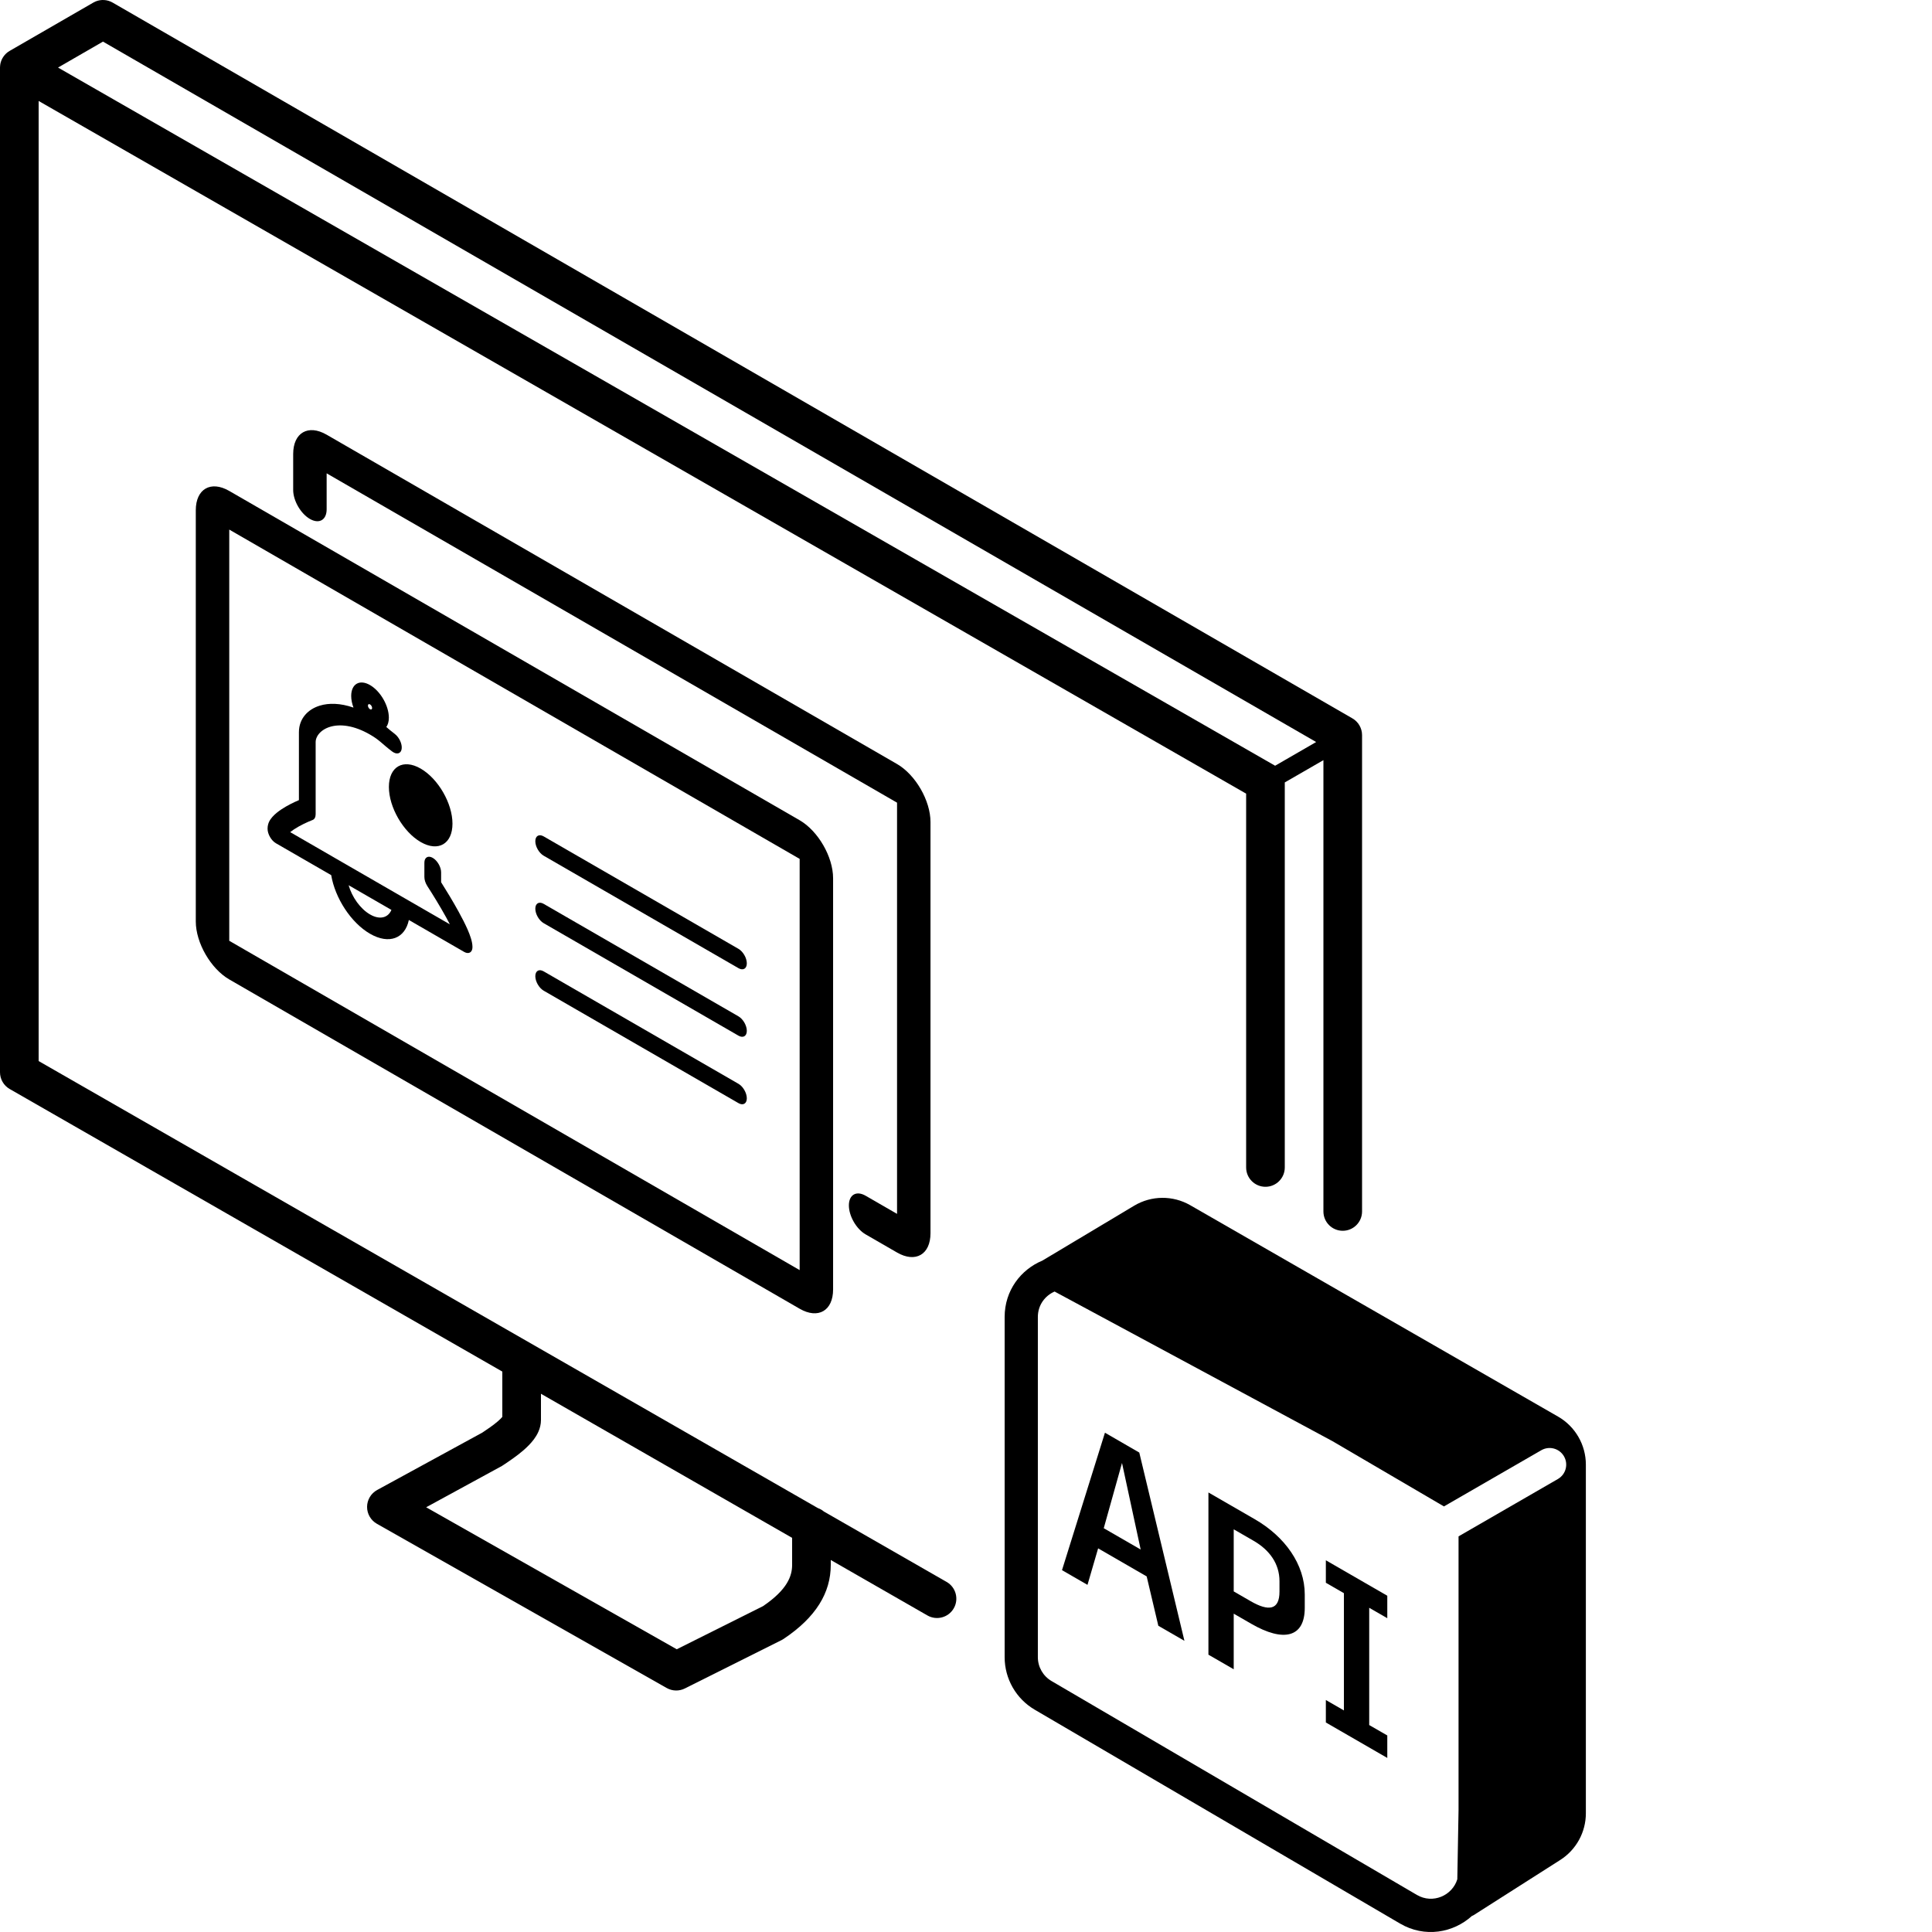 <svg width="100" height="100" viewBox="0 0 100 100" fill="none" xmlns="http://www.w3.org/2000/svg">
<path d="M71.806 82.595V83.758L70.87 83.219V89.288L71.806 89.827V90.991L68.626 89.155V87.992L69.561 88.532V82.463L68.626 81.923V80.76L71.806 82.595Z" fill="black"/>
<path fill-rule="evenodd" clip-rule="evenodd" d="M64.948 78.635C66.517 79.54 67.534 80.98 67.534 82.528V83.224C67.534 84.759 66.433 85.01 64.772 84.051L63.857 83.523V86.401L62.548 85.646V77.25L64.948 78.635ZM63.857 82.371L64.73 82.875C65.664 83.415 66.225 83.343 66.226 82.384V81.844C66.226 80.932 65.706 80.225 64.886 79.751L63.857 79.157V82.371Z" fill="black"/>
<path fill-rule="evenodd" clip-rule="evenodd" d="M58.969 75.184L61.306 84.929L59.955 84.15L59.352 81.595L56.839 80.143L56.288 82.032L54.969 81.271L57.192 74.157L58.969 75.184ZM57.13 79.1L59.041 80.203L58.075 75.723L57.13 79.1Z" fill="black"/>
<path fill-rule="evenodd" clip-rule="evenodd" d="M58.706 62.406C59.596 61.874 60.705 61.864 61.605 62.381L80.647 73.324C81.536 73.835 82.084 74.784 82.084 75.81V93.855C82.084 94.833 81.584 95.745 80.759 96.271L76.285 99.122C76.254 99.142 76.22 99.157 76.186 99.17C75.224 100.043 73.747 100.313 72.469 99.565L53.559 88.495C52.593 87.93 52 86.894 52 85.775V68.166C52 66.793 52.84 65.712 53.949 65.251L58.706 62.406ZM54.586 66.85C54.091 67.064 53.719 67.55 53.719 68.166V85.775C53.719 86.284 53.989 86.754 54.428 87.011L73.338 98.081C74.163 98.564 75.171 98.115 75.43 97.27L75.494 93.69V79.522L80.637 76.553C81.048 76.316 81.189 75.789 80.951 75.378C80.714 74.967 80.188 74.826 79.777 75.064L74.738 77.972L68.981 74.601L54.586 66.85Z" fill="black"/>
<path fill-rule="evenodd" clip-rule="evenodd" d="M4.949 0.075C5.234 -0.042 5.559 -0.022 5.83 0.134L70 37.183C70.309 37.361 70.5 37.692 70.5 38.049V62.705C70.5 63.257 70.052 63.705 69.5 63.705C68.948 63.705 68.5 63.258 68.5 62.705V39.345L66.499 40.499L66.5 40.5V60.428C66.5 60.98 66.052 61.428 65.5 61.428C64.948 61.428 64.5 60.98 64.5 60.428V41.079L2 5.226V54.92L42.335 78.059C42.449 78.099 42.553 78.159 42.644 78.236L48.998 81.881C49.477 82.156 49.642 82.767 49.367 83.246C49.092 83.725 48.481 83.89 48.002 83.615L43 80.745V81C43 82.43 42.243 83.707 40.555 84.832C40.52 84.855 40.484 84.876 40.447 84.895L35.447 87.395C35.149 87.544 34.797 87.534 34.507 87.37L19.507 78.87C19.191 78.691 18.997 78.355 19 77.992C19.003 77.629 19.203 77.296 19.521 77.122L24.962 74.153C25.216 73.984 25.531 73.773 25.782 73.555C25.886 73.465 25.955 73.391 26 73.338V70.993L0.502 56.367C0.191 56.189 0 55.858 0 55.5V3.487C0 3.452 0.004 3.418 0.008 3.383L0.009 3.368C0.009 3.364 0.01 3.36 0.011 3.356C0.014 3.331 0.019 3.306 0.024 3.281C0.027 3.27 0.029 3.259 0.032 3.248C0.05 3.18 0.075 3.114 0.106 3.051C0.11 3.044 0.114 3.037 0.118 3.029C0.149 2.972 0.185 2.917 0.228 2.865C0.232 2.859 0.237 2.854 0.242 2.848C0.314 2.765 0.4 2.692 0.5 2.634L4.83 0.134L4.949 0.075ZM28 73.498C28 73.939 27.791 74.287 27.642 74.489C27.478 74.711 27.276 74.908 27.093 75.067C26.741 75.372 26.333 75.643 26.086 75.808C26.052 75.833 26.017 75.857 25.979 75.878L22.058 78.016L35.029 85.366L39.49 83.136C40.762 82.275 41 81.564 41 81V79.599L28 72.141V73.498ZM3.004 3.497L65.998 39.633L66 39.634L68.124 38.407L5.33 2.154L3.004 3.497Z" fill="black"/>
<path d="M27.708 50.528C27.708 50.251 27.901 50.139 28.141 50.278L38.223 56.098C38.462 56.236 38.655 56.572 38.655 56.848C38.655 57.124 38.462 57.236 38.223 57.098L28.141 51.278C27.902 51.139 27.708 50.803 27.708 50.528Z" fill="black"/>
<path d="M27.708 47.034C27.708 46.758 27.901 46.646 28.141 46.784L38.223 52.606C38.462 52.744 38.655 53.08 38.655 53.356C38.655 53.631 38.462 53.743 38.223 53.606L28.141 47.784C27.901 47.646 27.708 47.31 27.708 47.034Z" fill="black"/>
<path d="M27.708 43.542C27.708 43.266 27.901 43.154 28.141 43.292L38.223 49.112C38.462 49.251 38.655 49.586 38.655 49.862C38.655 50.139 38.462 50.25 38.223 50.112L28.141 44.292C27.902 44.154 27.708 43.818 27.708 43.542Z" fill="black"/>
<path fill-rule="evenodd" clip-rule="evenodd" d="M18.178 36.022C18.178 35.4 18.614 35.148 19.152 35.459C19.69 35.77 20.127 36.525 20.127 37.147C20.127 37.35 20.078 37.512 19.996 37.629C20.134 37.747 20.247 37.847 20.428 37.983C20.664 38.162 20.826 38.511 20.79 38.763C20.754 39.014 20.532 39.074 20.296 38.896C20.03 38.695 19.833 38.516 19.692 38.398C19.552 38.281 19.404 38.166 19.151 38.021C18.308 37.534 17.588 37.466 17.081 37.621C16.828 37.699 16.635 37.83 16.509 37.982C16.379 38.137 16.338 38.293 16.338 38.397V42.146C16.338 42.294 16.281 42.403 16.183 42.441C15.922 42.541 15.529 42.721 15.207 42.935C15.139 42.98 15.077 43.026 15.02 43.071L17.526 44.519L17.528 44.52L20.776 46.395L20.779 46.397L23.284 47.843C23.227 47.732 23.164 47.613 23.097 47.49C22.774 46.905 22.383 46.271 22.122 45.869C22.023 45.717 21.966 45.543 21.966 45.395V44.653C21.966 44.377 22.16 44.265 22.399 44.403C22.638 44.542 22.832 44.877 22.832 45.153V45.664C23.099 46.085 23.437 46.642 23.73 47.174C23.907 47.494 24.076 47.822 24.204 48.114C24.268 48.26 24.326 48.411 24.371 48.554C24.414 48.691 24.455 48.86 24.455 49.02C24.455 49.295 24.261 49.407 24.023 49.27L21.162 47.618C20.963 48.574 20.139 48.901 19.152 48.331C18.166 47.761 17.342 46.483 17.143 45.297L14.281 43.646C14.042 43.508 13.849 43.172 13.849 42.896C13.849 42.736 13.889 42.614 13.932 42.526C13.976 42.435 14.037 42.354 14.101 42.281C14.228 42.137 14.397 42.004 14.573 41.887C14.866 41.693 15.205 41.528 15.472 41.415V37.897C15.472 37.532 15.599 37.237 15.782 37.017C15.969 36.792 16.234 36.621 16.556 36.523C17.017 36.382 17.61 36.388 18.296 36.625C18.221 36.423 18.178 36.216 18.178 36.022ZM18.045 45.819C18.218 46.43 18.648 47.04 19.152 47.331L19.274 47.395C19.726 47.602 20.1 47.474 20.26 47.097L18.045 45.819ZM19.152 36.459C19.093 36.425 19.044 36.453 19.044 36.522C19.044 36.59 19.093 36.675 19.152 36.709C19.212 36.743 19.261 36.715 19.261 36.647C19.261 36.578 19.212 36.494 19.152 36.459Z" fill="black"/>
<path d="M20.129 40.733C20.129 39.683 20.866 39.258 21.774 39.782C22.683 40.307 23.42 41.584 23.42 42.633C23.42 43.682 22.683 44.108 21.774 43.583C20.866 43.058 20.129 41.782 20.129 40.733Z" fill="black"/>
<path fill-rule="evenodd" clip-rule="evenodd" d="M10.134 26.411C10.134 25.307 10.91 24.859 11.866 25.411L41.39 42.456C42.346 43.009 43.121 44.352 43.121 45.456V66.74C43.121 67.845 42.346 68.292 41.39 67.74L11.866 50.695C10.91 50.143 10.134 48.8 10.134 47.695V26.411ZM11.866 48.695L41.39 65.74V44.456L11.866 27.411V48.695Z" fill="black"/>
<path d="M15.175 23.5C15.175 22.396 15.951 21.948 16.907 22.5L46.431 39.546C47.387 40.099 48.162 41.442 48.162 42.546V63.83C48.162 64.934 47.387 65.382 46.431 64.83L44.804 63.891C44.325 63.615 43.938 62.943 43.938 62.391C43.938 61.838 44.325 61.615 44.804 61.891L46.431 62.83V41.546L16.907 24.5V26.361C16.907 26.913 16.519 27.137 16.041 26.861C15.563 26.585 15.175 25.914 15.175 25.361V23.5Z" fill="black"/>
</svg>

